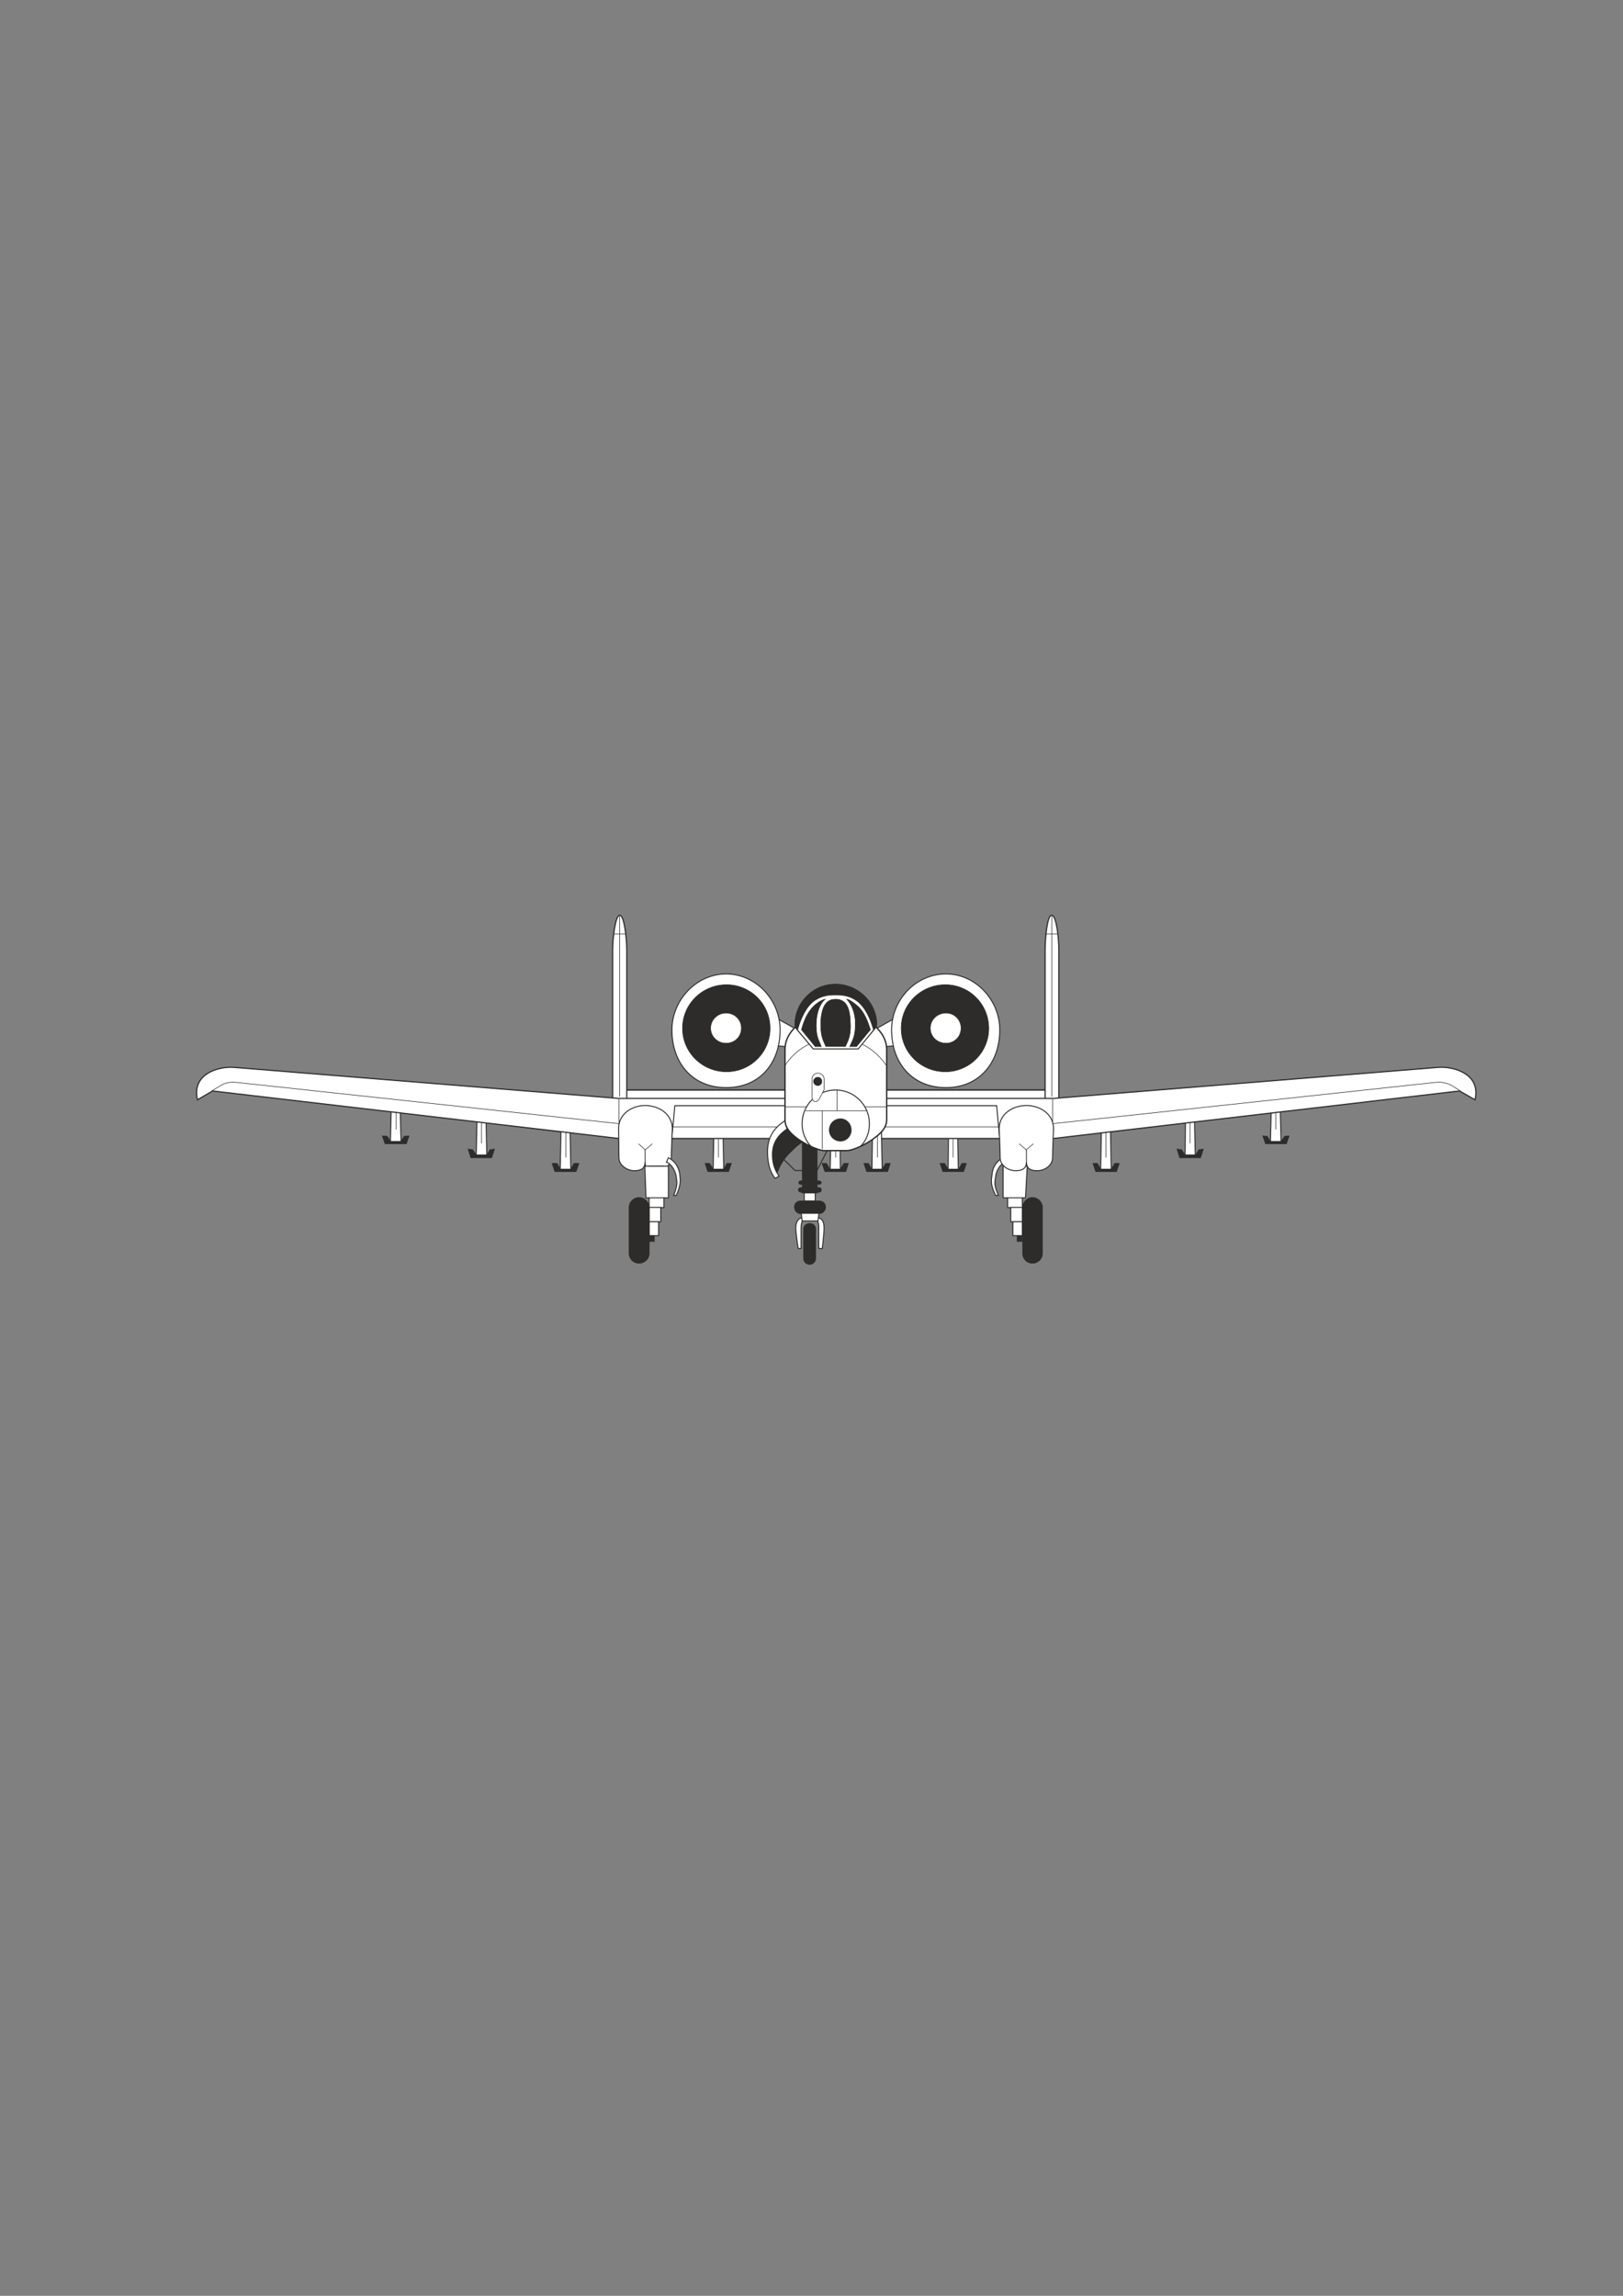 <?xml version="1.0" encoding="utf-8"?>
<!-- Created by UniConvertor 2.0rc4 (https://sk1project.net/) -->
<svg xmlns="http://www.w3.org/2000/svg" height="841.89pt" viewBox="0 0 595.276 841.89" width="595.276pt" version="1.1" xmlns:xlink="http://www.w3.org/1999/xlink" id="6c3bda80-f606-11ea-80fc-dcc15c148e23">

<rect x="0" y="0" width="595.276" height="841.89" fill="#808080" stroke="none"/>

<g>
	<path style="fill:#2d2c2b;" d="M 325.07,399.705 L 383.246,399.705 C 383.246,393.225 383.246,352.905 383.246,348.513 383.246,343.977 384.038,335.625 385.694,335.625 387.494,335.625 388.286,343.977 388.286,348.513 388.286,352.905 388.286,396.177 388.286,402.657 L 527.246,391.425 C 532.934,390.921 543.23,393.729 540.926,403.305 L 535.238,400.065 469.502,407.697 469.862,418.641 471.158,416.697 472.814,416.553 471.806,419.505 464.174,419.505 463.166,416.553 464.822,416.697 465.902,418.641 466.262,408.057 438.038,411.513 438.398,423.609 439.694,421.665 441.278,421.521 440.342,424.617 432.638,424.617 431.702,421.521 433.286,421.665 434.654,423.609 434.798,411.801 407.222,415.257 407.582,428.865 408.878,426.705 410.462,426.705 409.526,429.657 401.822,429.657 400.886,426.705 402.47,426.705 403.622,428.865 403.982,415.401 386.198,417.489 C 386.198,417.489 386.054,421.665 386.054,424.617 386.054,427.425 383.246,429.369 380.294,429.369 378.35,429.369 377.198,428.721 376.766,427.713 L 367.91,427.569 C 367.766,427.425 367.622,427.209 367.406,427.065 368.414,426.705 367.406,427.065 366.974,425.265 366.974,424.977 366.758,424.761 366.758,424.617 366.758,421.665 366.614,417.705 366.614,417.705 L 351.278,417.705 351.422,428.865 352.79,426.705 354.374,426.705 353.438,429.657 345.734,429.657 344.798,426.705 346.382,426.705 347.678,428.865 347.894,417.705 323.414,417.705 323.558,428.865 324.854,426.705 326.51,426.705 325.502,429.657 317.87,429.657 316.862,426.705 318.518,426.705 319.67,428.865 319.958,417.849 C 317.726,419.649 312.974,422.025 310.382,422.025 L 308.222,422.025 308.222,428.865 309.518,426.705 311.174,426.705 310.166,429.657 302.534,429.657 301.526,426.705 303.182,426.705 304.478,428.865 304.622,422.025 302.534,422.025 C 301.742,422.025 300.734,421.665 299.726,421.377 L 294.254,419.001 C 293.174,419.793 297.566,416.697 282.23,417.705 L 265.094,417.705 265.454,428.865 266.534,426.705 268.19,426.705 267.182,429.657 259.55,429.657 258.542,426.705 260.198,426.705 261.494,428.865 261.638,417.705 246.518,417.705 C 246.518,417.705 246.158,421.665 246.158,424.617 246.158,424.761 246.158,424.977 246.014,425.265 246.806,425.769 244.574,426.273 245.51,427.065 245.366,427.209 245.222,427.425 243.926,427.857 L 235.214,427.857 C 235.934,428.721 234.782,429.369 232.622,429.369 229.886,429.369 226.934,427.425 226.934,424.617 226.934,421.665 226.79,417.489 226.79,417.489 L 209.006,415.401 209.294,428.865 210.446,426.705 212.246,426.705 211.31,429.657 203.462,429.657 202.454,426.705 204.254,426.705 205.406,428.865 205.766,415.257 178.19,411.801 178.478,423.609 179.63,421.665 181.286,421.521 180.278,424.617 172.646,424.617 171.638,421.521 173.294,421.665 174.59,423.609 174.878,411.513 146.726,408.057 147.014,418.641 148.166,416.697 149.966,416.553 148.958,419.505 141.182,419.505 140.174,416.553 141.974,416.697 143.126,418.641 143.414,407.697 77.894,400.065 72.35,403.305 C 70.046,393.729 80.126,390.921 85.886,391.425 L 224.63,402.657 C 224.63,396.177 224.63,352.905 224.63,348.513 224.63,343.977 225.638,335.625 227.222,335.625 228.878,335.625 229.886,343.977 229.886,348.513 229.886,352.905 229.886,393.225 229.886,399.705 L 287.918,399.705 C 287.918,392.865 287.918,387.321 287.918,385.089 287.918,384.585 287.918,384.225 287.918,383.793 L 285.326,383.577 C 283.382,392.721 276.542,398.913 266.246,398.913 253.862,398.913 246.374,389.769 246.374,377.745 246.374,366.801 255.302,357.153 266.246,357.153 275.822,357.153 283.814,364.713 285.614,374.001 L 291.158,377.241 C 291.374,377.097 291.518,377.097 291.518,376.881 L 291.518,375.945 C 291.518,367.593 298.142,360.897 306.422,360.897 314.774,360.897 321.47,368.241 321.47,376.593 L 321.47,376.593 C 321.614,376.737 321.758,376.881 321.902,377.097 L 327.302,374.001 C 329.102,364.713 337.094,357.153 346.886,357.153 357.83,357.153 366.614,366.801 366.614,377.745 366.614,389.769 359.126,398.913 346.886,398.913 336.446,398.913 329.606,392.721 327.662,383.577 L 325.07,383.793 C 325.214,384.225 325.214,384.585 325.214,385.089 325.214,387.033 325.214,393.729 325.214,399.705 L 325.07,399.705 Z" />
	<g>
		<path style="stroke:#2d2c2b;stroke-width:0.36;stroke-miterlimit:10.433;fill:#ffffff;" d="M 284.894,383.505 L 289.142,383.865 292.742,377.817 284.894,373.425 284.894,383.505 Z" />
		<path style="stroke:#2d2c2b;stroke-width:0.36;stroke-miterlimit:10.433;fill:#ffffff;" d="M 266.318,398.841 C 253.934,398.841 246.446,389.769 246.446,377.673 246.446,366.729 255.446,357.153 266.318,357.153 277.262,357.153 286.118,366.729 286.118,377.673 286.118,389.769 278.774,398.841 266.318,398.841 L 266.318,398.841 Z" />
		<path style="stroke:#2d2c2b;stroke-width:0.216;stroke-miterlimit:10.433;fill:#2d2c2b;" d="M 266.462,393.009 C 275.318,393.009 282.446,385.881 282.446,377.097 282.446,368.241 275.318,361.113 266.462,361.113 257.534,361.113 250.334,368.241 250.334,377.097 250.334,385.881 257.534,393.009 266.462,393.009 L 266.462,393.009 Z" />
		<path style="stroke:#2d2c2b;stroke-width:0.216;stroke-miterlimit:10.433;fill:#ffffff;" d="M 266.318,382.569 C 269.486,382.569 271.934,380.193 271.934,377.025 271.934,373.929 269.486,371.481 266.318,371.481 263.222,371.481 260.63,373.929 260.63,377.025 260.63,380.193 263.222,382.569 266.318,382.569 L 266.318,382.569 Z" />
	</g>
	<g>
		<path style="stroke:#2d2c2b;stroke-width:0.504;stroke-miterlimit:10.433;fill:#ffffff;" d="M 228.95,404.745 L 228.95,399.705 289.646,399.705 289.646,404.745 228.95,404.745 Z" />
		<path style="stroke:#2d2c2b;stroke-width:0.432;stroke-miterlimit:10.433;fill:#ffffff;" d="M 229.886,404.745 C 229.886,398.265 229.886,352.905 229.886,348.513 229.886,343.977 228.95,335.625 227.294,335.625 225.71,335.625 224.702,343.977 224.702,348.513 224.702,352.905 224.702,398.265 224.702,404.745 L 229.886,404.745 Z" />
		<path style="stroke:#2d2c2b;stroke-width:0.216;stroke-miterlimit:10.433;fill:none;" d="M 227.294,335.913 L 227.294,402.153" />
		<path style="stroke:#2d2c2b;stroke-width:0.216;stroke-miterlimit:10.433;fill:none;" d="M 224.99,342.465 L 229.598,342.465" />
	</g>
	<g>
		<g>
			<path style="stroke:#2d2c2b;stroke-width:0.36;stroke-miterlimit:10.433;fill:#ffffff;" d="M 261.854,413.889 L 261.566,428.865 265.454,428.865 265.166,413.889 261.854,413.889 Z" />
			<path style="stroke:#2d2c2b;stroke-width:0.216;stroke-miterlimit:10.433;fill:#2d2c2b;" d="M 267.254,429.585 L 268.262,426.633 266.606,426.633 265.526,428.721 261.566,428.721 260.27,426.633 258.614,426.633 259.622,429.585 267.254,429.585 Z" />
			<path style="stroke:#2d2c2b;stroke-width:0.216;stroke-miterlimit:10.433;fill:none;" d="M 263.51,413.889 L 263.51,424.473" />
		</g>
		<g>
			<path style="stroke:#2d2c2b;stroke-width:0.36;stroke-miterlimit:10.433;fill:#ffffff;" d="M 143.486,406.833 L 143.198,418.641 147.086,418.641 146.798,406.833 143.486,406.833 Z" />
			<path style="stroke:#2d2c2b;stroke-width:0.216;stroke-miterlimit:10.433;fill:#2d2c2b;" d="M 149.03,419.433 L 150.038,416.553 148.238,416.697 147.086,418.641 143.198,418.641 142.046,416.697 140.246,416.553 141.254,419.433 149.03,419.433 Z" />
			<path style="stroke:#2d2c2b;stroke-width:0.216;stroke-miterlimit:10.433;fill:none;" d="M 145.286,406.833 L 145.286,414.177" />
		</g>
		<g>
			<path style="stroke:#2d2c2b;stroke-width:0.36;stroke-miterlimit:10.433;fill:#ffffff;" d="M 174.95,410.289 L 174.662,423.609 178.55,423.609 178.262,410.289 174.95,410.289 Z" />
			<path style="stroke:#2d2c2b;stroke-width:0.216;stroke-miterlimit:10.433;fill:#2d2c2b;" d="M 180.35,424.545 L 181.358,421.377 179.702,421.593 178.622,423.537 174.662,423.537 173.366,421.593 171.71,421.377 172.718,424.545 180.35,424.545 Z" />
			<path style="stroke:#2d2c2b;stroke-width:0.216;stroke-miterlimit:10.433;fill:none;" d="M 176.606,410.289 L 176.606,419.289" />
		</g>
		<g>
			<path style="stroke:#2d2c2b;stroke-width:0.36;stroke-miterlimit:10.433;fill:#ffffff;" d="M 205.766,413.889 L 205.478,428.865 209.366,428.865 209.078,413.889 205.766,413.889 Z" />
			<path style="stroke:#2d2c2b;stroke-width:0.216;stroke-miterlimit:10.433;fill:#2d2c2b;" d="M 211.31,429.585 L 212.318,426.633 210.518,426.633 209.366,428.721 205.478,428.721 204.326,426.633 202.526,426.633 203.534,429.585 211.31,429.585 Z" />
			<path style="stroke:#2d2c2b;stroke-width:0.216;stroke-miterlimit:10.433;fill:none;" d="M 207.566,413.889 L 207.566,424.473" />
		</g>
		<path style="stroke:#2d2c2b;stroke-width:0.432;stroke-miterlimit:10.433;fill:#ffffff;" d="M 293.39,402.801 L 226.862,402.801 85.958,391.425 C 80.27,390.921 70.19,393.729 72.422,403.305 L 77.966,400.065 226.862,417.489 293.39,417.489 293.39,402.801 Z" />
		<path style="stroke:#2d2c2b;stroke-width:0.216;stroke-miterlimit:10.433;fill:none;" d="M 227.006,403.089 L 227.006,412.089" />
		<path style="stroke:#2d2c2b;stroke-width:0.36;stroke-miterlimit:10.433;fill:none;" d="M 246.374,417.489 L 247.526,405.465 293.39,405.465" />
		<path style="stroke:#2d2c2b;stroke-width:0.216;stroke-miterlimit:10.433;fill:none;" d="M 77.75,399.993 L 81.206,397.905 C 82.358,397.257 84.446,396.609 86.462,396.897 L 237.95,413.241 293.39,413.241" />
		<g>
			<path style="stroke:#2d2c2b;stroke-width:0.36;stroke-miterlimit:10.433;fill:#ffffff;" d="M 236.582,426.201 C 236.582,428.145 237.734,429.297 240.686,429.297 243.494,429.297 246.23,427.281 246.23,424.545 246.23,421.593 246.59,414.033 246.59,414.033 246.59,408.129 241.19,405.393 236.582,405.393 232.19,405.393 226.862,408.129 226.862,414.033 226.862,414.033 227.006,421.593 227.006,424.545 227.006,427.281 229.958,429.297 232.694,429.297 235.502,429.297 236.582,428.145 236.582,426.201 L 236.582,426.201 Z" />
			<path style="stroke:#2d2c2b;stroke-width:0.216;stroke-miterlimit:10.433;fill:none;" d="M 239.246,419.433 L 236.654,421.665 234.206,419.433" />
			<path style="stroke:#2d2c2b;stroke-width:0.288;stroke-miterlimit:10.433;fill:none;" d="M 236.582,421.593 L 236.582,426.777" />
		</g>
	</g>
	<g>
		<g>
			<path style="stroke:#2d2c2b;stroke-width:0.36;stroke-miterlimit:10.433;fill:#ffffff;" d="M 244.43,426.201 C 246.086,426.633 247.742,429.297 248.03,431.529 248.39,433.833 248.534,434.481 247.094,438.369 L 248.03,438.369 C 249.83,434.481 249.542,432.825 249.326,430.593 249.038,428.289 247.742,425.841 245.15,424.545 L 244.43,426.201 Z" />
			<path style="stroke:#2d2c2b;stroke-width:0.36;stroke-miterlimit:10.433;fill:#ffffff;" d="M 238.094,442.833 L 238.094,427.641 243.494,427.641 243.494,442.833 238.094,442.833 Z" />
			<path style="stroke:#2d2c2b;stroke-width:0.36;stroke-miterlimit:10.433;fill:#ffffff;" d="M 238.094,448.017 L 238.094,442.761 242.342,442.761 242.342,448.017 238.094,448.017 Z" />
			<path style="stroke:#2d2c2b;stroke-width:0.36;stroke-miterlimit:10.433;fill:#ffffff;" d="M 238.094,453.129 L 238.094,448.017 241.55,448.017 241.55,453.129 238.094,453.129 Z" />
			<path style="fill:#2d2c2b;" d="M 238.094,455.361 L 238.094,453.057 240.11,453.057 240.11,455.361 238.094,455.361 Z" />
			<path style="fill:#2d2c2b;" d="M 238.238,459.609 C 238.238,461.697 236.51,463.353 234.35,463.353 232.262,463.353 230.606,461.697 230.606,459.609 L 230.606,442.761 C 230.606,440.817 232.262,439.017 234.35,439.017 236.51,439.017 238.238,440.817 238.238,442.761 L 238.238,459.609 Z" />
			<path style="stroke:#2d2c2b;stroke-width:0.36;stroke-miterlimit:10.433;fill:#ffffff;" d="M 236.942,439.233 L 236.51,427.641 245.15,427.641 245.15,439.233 236.942,439.233 Z" />
		</g>
		<g>
			<path style="stroke:#2d2c2b;stroke-width:0.36;stroke-miterlimit:10.433;fill:none;" d="M 286.838,424.545 L 291.59,429.225 299.654,429.225 304.118,420.513" />
			<path style="stroke:#2d2c2b;stroke-width:0.36;stroke-miterlimit:10.433;fill:#ffffff;" d="M 294.47,446.577 C 292.742,446.577 291.878,448.161 291.878,450.321 291.878,452.265 292.742,457.809 292.742,457.809 L 293.822,457.809 293.822,450.321 C 293.822,450.321 293.822,448.161 294.47,447.513 L 294.47,446.577 Z" />
			<path style="stroke:#2d2c2b;stroke-width:0.36;stroke-miterlimit:10.433;fill:#ffffff;" d="M 299.654,446.577 C 301.598,446.577 302.246,448.161 302.246,450.321 302.246,452.265 301.598,457.809 301.598,457.809 L 300.302,457.809 300.302,450.321 C 300.302,450.321 300.446,448.161 299.654,447.513 L 299.654,446.577 Z" />
			<path style="stroke:#2d2c2b;stroke-width:0.216;stroke-miterlimit:10.433;fill:#2d2c2b;" d="M 300.446,440.385 C 301.742,440.385 302.822,441.321 302.822,442.617 302.822,443.913 301.742,445.065 300.446,445.065 L 293.606,445.065 C 292.31,445.065 291.374,443.913 291.374,442.617 291.374,441.321 292.31,440.385 293.606,440.385 L 300.446,440.385 Z" />
			<path style="fill:#2d2c2b;" d="M 289.43,411.729 C 284.75,414.681 282.302,419.073 282.302,422.961 282.302,426.993 283.598,429.297 284.75,430.953 285.902,428.361 286.838,425.697 289.79,422.817 292.598,419.937 293.678,419.289 295.478,418.281 L 289.43,411.729 Z" />
			<path style="stroke:#2d2c2b;stroke-width:0.36;stroke-miterlimit:10.433;fill:#ffffff;" d="M 288.638,414.033 C 284.75,416.697 283.31,419.649 283.31,423.465 283.31,427.353 284.606,429.657 285.758,431.313 L 284.246,432.105 C 282.806,430.161 281.51,427.353 281.51,422.457 281.51,417.849 283.094,414.033 287.99,410.937 L 288.638,414.033 Z" />
			<path style="stroke:#2d2c2b;stroke-width:0.36;stroke-miterlimit:10.433;fill:#2d2c2b;" d="M 299.654,437.433 L 299.654,417.057 294.326,417.057 294.326,437.433 299.654,437.433 Z" />
			<path style="stroke:#2d2c2b;stroke-width:0.36;stroke-miterlimit:10.433;fill:#ffffff;" d="M 299.006,440.385 L 299.006,437.433 294.974,437.433 294.974,440.385 299.006,440.385 Z" />
			<path style="stroke:#2d2c2b;stroke-width:0.216;stroke-miterlimit:10.433;fill:#2d2c2b;" d="M 300.446,435.489 C 300.878,435.489 301.238,435.777 301.238,436.281 301.238,436.929 300.878,437.217 300.446,437.217 L 293.822,437.217 C 293.318,437.217 292.814,436.929 292.814,436.281 292.814,435.777 293.318,435.489 293.822,435.489 L 300.446,435.489 Z" />
			<path style="stroke:#2d2c2b;stroke-width:0.216;stroke-miterlimit:10.433;fill:#2d2c2b;" d="M 300.446,433.041 C 300.878,433.041 301.238,433.329 301.238,433.689 301.238,433.977 300.878,434.337 300.446,434.337 L 293.606,434.337 C 293.174,434.337 292.958,433.977 292.958,433.689 292.958,433.329 293.174,433.041 293.606,433.041 L 300.446,433.041 Z" />
			<path style="stroke:#2d2c2b;stroke-width:0.36;stroke-miterlimit:10.433;fill:#ffffff;" d="M 294.182,447.729 L 293.894,444.921 300.374,444.921 300.014,447.729 294.182,447.729 Z" />
			<path style="fill:#2d2c2b;" d="M 299.294,461.409 C 299.294,462.705 298.286,463.785 297.062,463.785 295.55,463.785 294.614,462.705 294.614,461.409 L 294.614,450.753 C 294.614,449.457 295.55,448.521 297.062,448.521 298.286,448.521 299.294,449.457 299.294,450.753 L 299.294,461.409 Z" />
		</g>
		<g>
			<path style="stroke:#2d2c2b;stroke-width:0.36;stroke-miterlimit:10.433;fill:#ffffff;" d="M 368.63,426.201 C 367.118,426.633 365.318,429.297 365.174,431.529 364.814,433.833 364.526,434.481 366.182,438.369 L 365.174,438.369 C 363.23,434.481 363.518,432.825 363.878,430.593 364.022,428.289 365.318,425.841 367.91,424.545 L 368.63,426.201 Z" />
			<path style="stroke:#2d2c2b;stroke-width:0.36;stroke-miterlimit:10.433;fill:#ffffff;" d="M 374.966,442.833 L 374.966,427.641 369.566,427.641 369.566,442.833 374.966,442.833 Z" />
			<path style="stroke:#2d2c2b;stroke-width:0.36;stroke-miterlimit:10.433;fill:#ffffff;" d="M 374.966,448.017 L 374.966,442.761 370.718,442.761 370.718,448.017 374.966,448.017 Z" />
			<path style="stroke:#2d2c2b;stroke-width:0.36;stroke-miterlimit:10.433;fill:#ffffff;" d="M 374.966,453.129 L 374.966,448.017 371.51,448.017 371.51,453.129 374.966,453.129 Z" />
			<path style="fill:#2d2c2b;" d="M 374.966,455.361 L 374.966,453.057 372.95,453.057 372.95,455.361 374.966,455.361 Z" />
			<path style="fill:#2d2c2b;" d="M 374.966,459.609 C 374.966,461.697 376.55,463.353 378.71,463.353 380.798,463.353 382.454,461.697 382.454,459.609 L 382.454,442.761 C 382.454,440.817 380.798,439.017 378.71,439.017 376.55,439.017 374.966,440.817 374.966,442.761 L 374.966,459.609 Z" />
			<path style="stroke:#2d2c2b;stroke-width:0.36;stroke-miterlimit:10.433;fill:#ffffff;" d="M 376.118,439.233 L 376.766,427.641 367.91,427.641 367.91,439.233 376.118,439.233 Z" />
		</g>
	</g>
	<g>
		<path style="stroke:#2d2c2b;stroke-width:0.36;stroke-miterlimit:10.433;fill:#ffffff;" d="M 328.166,383.505 L 323.918,383.865 320.318,377.817 328.166,373.425 328.166,383.505 Z" />
		<path style="stroke:#2d2c2b;stroke-width:0.36;stroke-miterlimit:10.433;fill:#ffffff;" d="M 346.958,398.841 C 359.126,398.841 366.686,389.769 366.686,377.673 366.686,366.729 357.83,357.153 346.958,357.153 335.798,357.153 327.014,366.729 327.014,377.673 327.014,389.769 334.502,398.841 346.958,398.841 L 346.958,398.841 Z" />
		<path style="stroke:#2d2c2b;stroke-width:0.216;stroke-miterlimit:10.433;fill:#2d2c2b;" d="M 346.742,393.009 C 337.742,393.009 330.542,385.881 330.542,377.097 330.542,368.241 337.742,361.113 346.742,361.113 355.526,361.113 362.654,368.241 362.654,377.097 362.654,385.881 355.526,393.009 346.742,393.009 L 346.742,393.009 Z" />
		<path style="stroke:#2d2c2b;stroke-width:0.216;stroke-miterlimit:10.433;fill:#ffffff;" d="M 346.958,382.569 C 343.79,382.569 341.198,380.193 341.198,377.025 341.198,373.929 343.79,371.481 346.958,371.481 350.054,371.481 352.502,373.929 352.502,377.025 352.502,380.193 350.054,382.569 346.958,382.569 L 346.958,382.569 Z" />
	</g>
	<g>
		<path style="stroke:#2d2c2b;stroke-width:0.504;stroke-miterlimit:10.433;fill:#ffffff;" d="M 384.11,404.745 L 384.11,399.705 323.414,399.705 323.414,404.745 384.11,404.745 Z" />
		<path style="stroke:#2d2c2b;stroke-width:0.432;stroke-miterlimit:10.433;fill:#ffffff;" d="M 383.318,404.745 C 383.318,398.265 383.318,352.905 383.318,348.513 383.318,343.977 384.11,335.625 385.694,335.625 387.494,335.625 388.358,343.977 388.358,348.513 388.358,352.905 388.358,398.265 388.358,404.745 L 383.318,404.745 Z" />
		<path style="stroke:#2d2c2b;stroke-width:0.216;stroke-miterlimit:10.433;fill:none;" d="M 385.766,335.913 L 385.766,402.153" />
		<path style="stroke:#2d2c2b;stroke-width:0.216;stroke-miterlimit:10.433;fill:none;" d="M 387.998,342.465 L 383.39,342.465" />
	</g>
	<g>
		<g>
			<path style="stroke:#2d2c2b;stroke-width:0.36;stroke-miterlimit:10.433;fill:#ffffff;" d="M 351.206,413.889 L 351.494,428.865 347.75,428.865 347.894,413.889 351.206,413.889 Z" />
			<path style="stroke:#2d2c2b;stroke-width:0.216;stroke-miterlimit:10.433;fill:#2d2c2b;" d="M 345.806,429.585 L 344.798,426.633 346.454,426.633 347.75,428.721 351.638,428.721 352.79,426.633 354.446,426.633 353.438,429.585 345.806,429.585 Z" />
			<path style="stroke:#2d2c2b;stroke-width:0.216;stroke-miterlimit:10.433;fill:none;" d="M 349.55,413.889 L 349.55,424.473" />
		</g>
		<g>
			<path style="stroke:#2d2c2b;stroke-width:0.36;stroke-miterlimit:10.433;fill:#ffffff;" d="M 469.574,406.833 L 469.862,418.641 465.974,418.641 466.262,406.833 469.574,406.833 Z" />
			<path style="stroke:#2d2c2b;stroke-width:0.216;stroke-miterlimit:10.433;fill:#2d2c2b;" d="M 464.174,419.433 L 463.166,416.553 464.822,416.697 465.902,418.641 469.862,418.641 471.158,416.697 472.814,416.553 471.806,419.433 464.174,419.433 Z" />
			<path style="stroke:#2d2c2b;stroke-width:0.216;stroke-miterlimit:10.433;fill:none;" d="M 467.918,406.833 L 467.918,414.177" />
		</g>
		<g>
			<path style="stroke:#2d2c2b;stroke-width:0.36;stroke-miterlimit:10.433;fill:#ffffff;" d="M 438.11,410.289 L 438.398,423.609 434.654,423.609 434.798,410.289 438.11,410.289 Z" />
			<path style="stroke:#2d2c2b;stroke-width:0.216;stroke-miterlimit:10.433;fill:#2d2c2b;" d="M 432.71,424.545 L 431.702,421.377 433.358,421.593 434.654,423.537 438.542,423.537 439.694,421.593 441.35,421.377 440.342,424.545 432.71,424.545 Z" />
			<path style="stroke:#2d2c2b;stroke-width:0.216;stroke-miterlimit:10.433;fill:none;" d="M 436.454,410.289 L 436.454,419.289" />
		</g>
		<g>
			<path style="stroke:#2d2c2b;stroke-width:0.36;stroke-miterlimit:10.433;fill:#ffffff;" d="M 407.294,413.889 L 407.582,428.865 403.694,428.865 403.982,413.889 407.294,413.889 Z" />
			<path style="stroke:#2d2c2b;stroke-width:0.216;stroke-miterlimit:10.433;fill:#2d2c2b;" d="M 401.894,429.585 L 400.886,426.633 402.542,426.633 403.622,428.721 407.582,428.721 408.878,426.633 410.534,426.633 409.526,429.585 401.894,429.585 Z" />
			<path style="stroke:#2d2c2b;stroke-width:0.216;stroke-miterlimit:10.433;fill:none;" d="M 405.638,413.889 L 405.638,424.473" />
		</g>
		<path style="stroke:#2d2c2b;stroke-width:0.432;stroke-miterlimit:10.433;fill:#ffffff;" d="M 319.886,402.801 L 386.414,402.801 527.318,391.425 C 533.006,390.921 543.302,393.729 540.998,403.305 L 535.31,400.065 386.414,417.489 319.886,417.489 319.886,402.801 Z" />
		<path style="stroke:#2d2c2b;stroke-width:0.216;stroke-miterlimit:10.433;fill:none;" d="M 386.054,403.089 L 386.054,412.089" />
		<path style="stroke:#2d2c2b;stroke-width:0.36;stroke-miterlimit:10.433;fill:none;" d="M 366.686,417.489 L 365.534,405.465 319.814,405.465" />
		<path style="stroke:#2d2c2b;stroke-width:0.216;stroke-miterlimit:10.433;fill:none;" d="M 535.598,399.993 L 532.142,397.905 C 530.846,397.257 528.686,396.609 526.742,396.897 L 375.11,413.241 319.814,413.241" />
		<g>
			<path style="stroke:#2d2c2b;stroke-width:0.36;stroke-miterlimit:10.433;fill:#ffffff;" d="M 376.478,426.201 C 376.478,428.145 375.326,429.297 372.518,429.297 369.566,429.297 366.83,427.281 366.83,424.545 366.83,421.593 366.47,414.033 366.47,414.033 366.47,408.129 371.87,405.393 376.478,405.393 381.014,405.393 386.414,408.129 386.414,414.033 386.414,414.033 386.054,421.593 386.054,424.545 386.054,427.281 383.318,429.297 380.366,429.297 377.558,429.297 376.478,428.145 376.478,426.201 L 376.478,426.201 Z" />
			<path style="stroke:#2d2c2b;stroke-width:0.216;stroke-miterlimit:10.433;fill:none;" d="M 373.814,419.433 L 376.406,421.665 378.998,419.433" />
			<path style="stroke:#2d2c2b;stroke-width:0.288;stroke-miterlimit:10.433;fill:none;" d="M 376.478,421.593 L 376.478,426.777" />
		</g>
	</g>
	<g>
		<path style="stroke:#2d2c2b;stroke-width:0.36;stroke-miterlimit:10.433;fill:#ffffff;" d="M 320.03,413.889 L 319.814,428.865 323.558,428.865 323.27,413.889 320.03,413.889 Z" />
		<path style="stroke:#2d2c2b;stroke-width:0.216;stroke-miterlimit:10.433;fill:#2d2c2b;" d="M 325.574,429.585 L 326.51,426.633 324.854,426.633 323.558,428.721 319.67,428.721 318.518,426.633 316.862,426.633 317.87,429.585 325.574,429.585 Z" />
		<path style="stroke:#2d2c2b;stroke-width:0.216;stroke-miterlimit:10.433;fill:none;" d="M 321.83,413.889 L 321.83,424.473" />
	</g>
	<g>
		<path style="stroke:#2d2c2b;stroke-width:0.36;stroke-miterlimit:10.433;fill:#ffffff;" d="M 304.838,413.889 L 304.478,428.865 308.222,428.865 308.078,413.889 304.838,413.889 Z" />
		<path style="stroke:#2d2c2b;stroke-width:0.216;stroke-miterlimit:10.433;fill:#2d2c2b;" d="M 310.238,429.585 L 311.174,426.633 309.518,426.633 308.222,428.721 304.334,428.721 303.182,426.633 301.526,426.633 302.534,429.585 310.238,429.585 Z" />
		<path style="stroke:#2d2c2b;stroke-width:0.216;stroke-miterlimit:10.433;fill:none;" d="M 306.494,413.889 L 306.494,424.473" />
	</g>
	<path style="stroke:#2d2c2b;stroke-width:0.504;stroke-miterlimit:10.433;fill:#ffffff;" d="M 318.374,374.217 C 323.414,377.817 325.214,381.273 325.214,385.017 325.214,388.617 325.214,406.545 325.214,410.649 325.214,414.033 322.262,416.193 320.102,417.777 317.87,419.433 312.974,421.953 310.382,421.953 L 306.422,421.953 302.534,421.953 C 299.942,421.953 295.118,419.433 292.814,417.777 290.654,416.193 287.918,414.033 287.918,410.649 287.918,406.545 287.918,388.617 287.918,385.017 287.918,381.273 289.574,377.817 294.614,374.217 L 318.374,374.217 Z" />
	<path style="stroke:#2d2c2b;stroke-width:0.36;stroke-miterlimit:10.433;fill:none;" d="M 315.638,420.369 C 317.726,418.281 318.878,415.329 318.878,412.089 318.878,405.249 313.334,399.705 306.494,399.705 299.654,399.705 294.182,405.249 294.182,412.089 294.182,415.329 295.478,418.281 297.422,420.369" />
	<path style="stroke:#2d2c2b;stroke-width:0.216;stroke-miterlimit:10.433;fill:none;" d="M 317.942,407.337 L 295.478,407.337" />
	<path style="stroke:#2d2c2b;stroke-width:0.216;stroke-miterlimit:10.433;fill:none;" d="M 325.214,405.897 L 317.006,405.897" />
	<path style="stroke:#2d2c2b;stroke-width:0.216;stroke-miterlimit:10.433;fill:none;" d="M 301.598,407.337 L 301.598,421.305" />
	<path style="stroke:#2d2c2b;stroke-width:0.216;stroke-miterlimit:10.433;fill:none;" d="M 295.766,405.897 L 288.134,405.897" />
	<path style="stroke:#2d2c2b;stroke-width:0.216;stroke-miterlimit:10.433;fill:none;" d="M 306.998,399.705 L 306.998,407.265" />
	<path style="fill:#2d2c2b;" d="M 308.294,418.569 C 310.526,418.569 312.326,416.625 312.326,414.393 312.326,412.089 310.526,410.145 308.294,410.145 305.846,410.145 304.046,412.089 304.046,414.393 304.046,416.625 305.846,418.569 308.294,418.569 L 308.294,418.569 Z" />
	<path style="stroke:#2d2c2b;stroke-width:0.216;stroke-miterlimit:10.433;fill:#ffffff;" d="M 300.806,402.441 C 300.302,403.305 299.942,403.953 299.15,403.953 298.358,403.953 297.854,403.305 297.854,402.441 L 297.854,395.601 C 297.854,394.521 298.79,393.513 299.942,393.513 301.238,393.513 302.246,394.521 302.246,395.601 L 302.246,399.561 300.806,402.441 Z" />
	<path style="fill:#2d2c2b;" d="M 299.942,398.193 C 300.878,398.193 301.526,397.401 301.526,396.609 301.526,395.601 300.878,394.953 299.942,394.953 299.078,394.953 298.286,395.601 298.286,396.609 298.286,397.401 299.078,398.193 299.942,398.193 L 299.942,398.193 Z" />
	<path style="stroke:#2d2c2b;stroke-width:0.216;stroke-miterlimit:10.433;fill:none;" d="M 325.07,390.705 C 321.11,384.729 314.27,380.625 306.422,380.625 298.646,380.625 291.806,384.729 287.918,390.705" />
	<g>
		<path style="stroke:#2d2c2b;stroke-width:0.216;stroke-miterlimit:10.433;fill:#2d2c2b;" d="M 314.63,384.657 L 321.254,376.881 321.614,375.873 C 321.614,367.593 314.774,360.897 306.422,360.897 298.142,360.897 291.518,367.593 291.518,375.873 L 291.662,376.881 298.286,384.657 314.63,384.657 Z" />
		<path style="stroke:#2d2c2b;stroke-width:0.36;stroke-miterlimit:10.433;fill:#ffffff;" d="M 314.774,384.657 L 320.462,377.673 C 319.31,373.569 317.366,369.177 314.27,366.945 311.462,364.929 308.726,364.785 306.422,364.785 304.118,364.785 301.526,364.929 298.574,366.945 295.55,369.177 293.606,373.569 292.454,377.673 L 298.286,384.657 314.774,384.657 Z" />
		<path style="stroke:#2d2c2b;stroke-width:0.216;stroke-miterlimit:10.433;fill:#2d2c2b;" d="M 310.094,383.721 C 310.886,381.777 312.326,379.977 311.822,374.001 311.534,367.305 308.582,366.441 306.494,366.441 304.334,366.441 301.598,367.305 301.094,374.001 300.734,379.977 302.102,381.777 302.894,383.721 L 310.094,383.721 Z" />
		<path style="stroke:#2d2c2b;stroke-width:0.216;stroke-miterlimit:10.433;fill:#2d2c2b;" d="M 302.606,366.441 C 301.238,367.593 299.798,370.041 299.438,374.001 299.006,379.977 300.302,381.345 301.238,383.793 L 299.006,383.793 293.966,377.601 C 295.118,373.353 296.63,370.257 299.654,367.953 300.302,367.449 301.454,366.657 302.606,366.441 L 302.606,366.441 Z" />
		<path style="stroke:#2d2c2b;stroke-width:0.216;stroke-miterlimit:10.433;fill:#2d2c2b;" d="M 310.598,366.441 C 311.678,367.593 313.334,370.041 313.694,374.001 313.982,379.977 312.686,381.345 311.678,383.793 L 314.126,383.793 319.238,377.601 C 317.87,373.353 316.574,370.257 313.334,367.953 312.686,367.449 311.678,366.657 310.598,366.441 L 310.598,366.441 Z" />
	</g>
</g>
</svg>